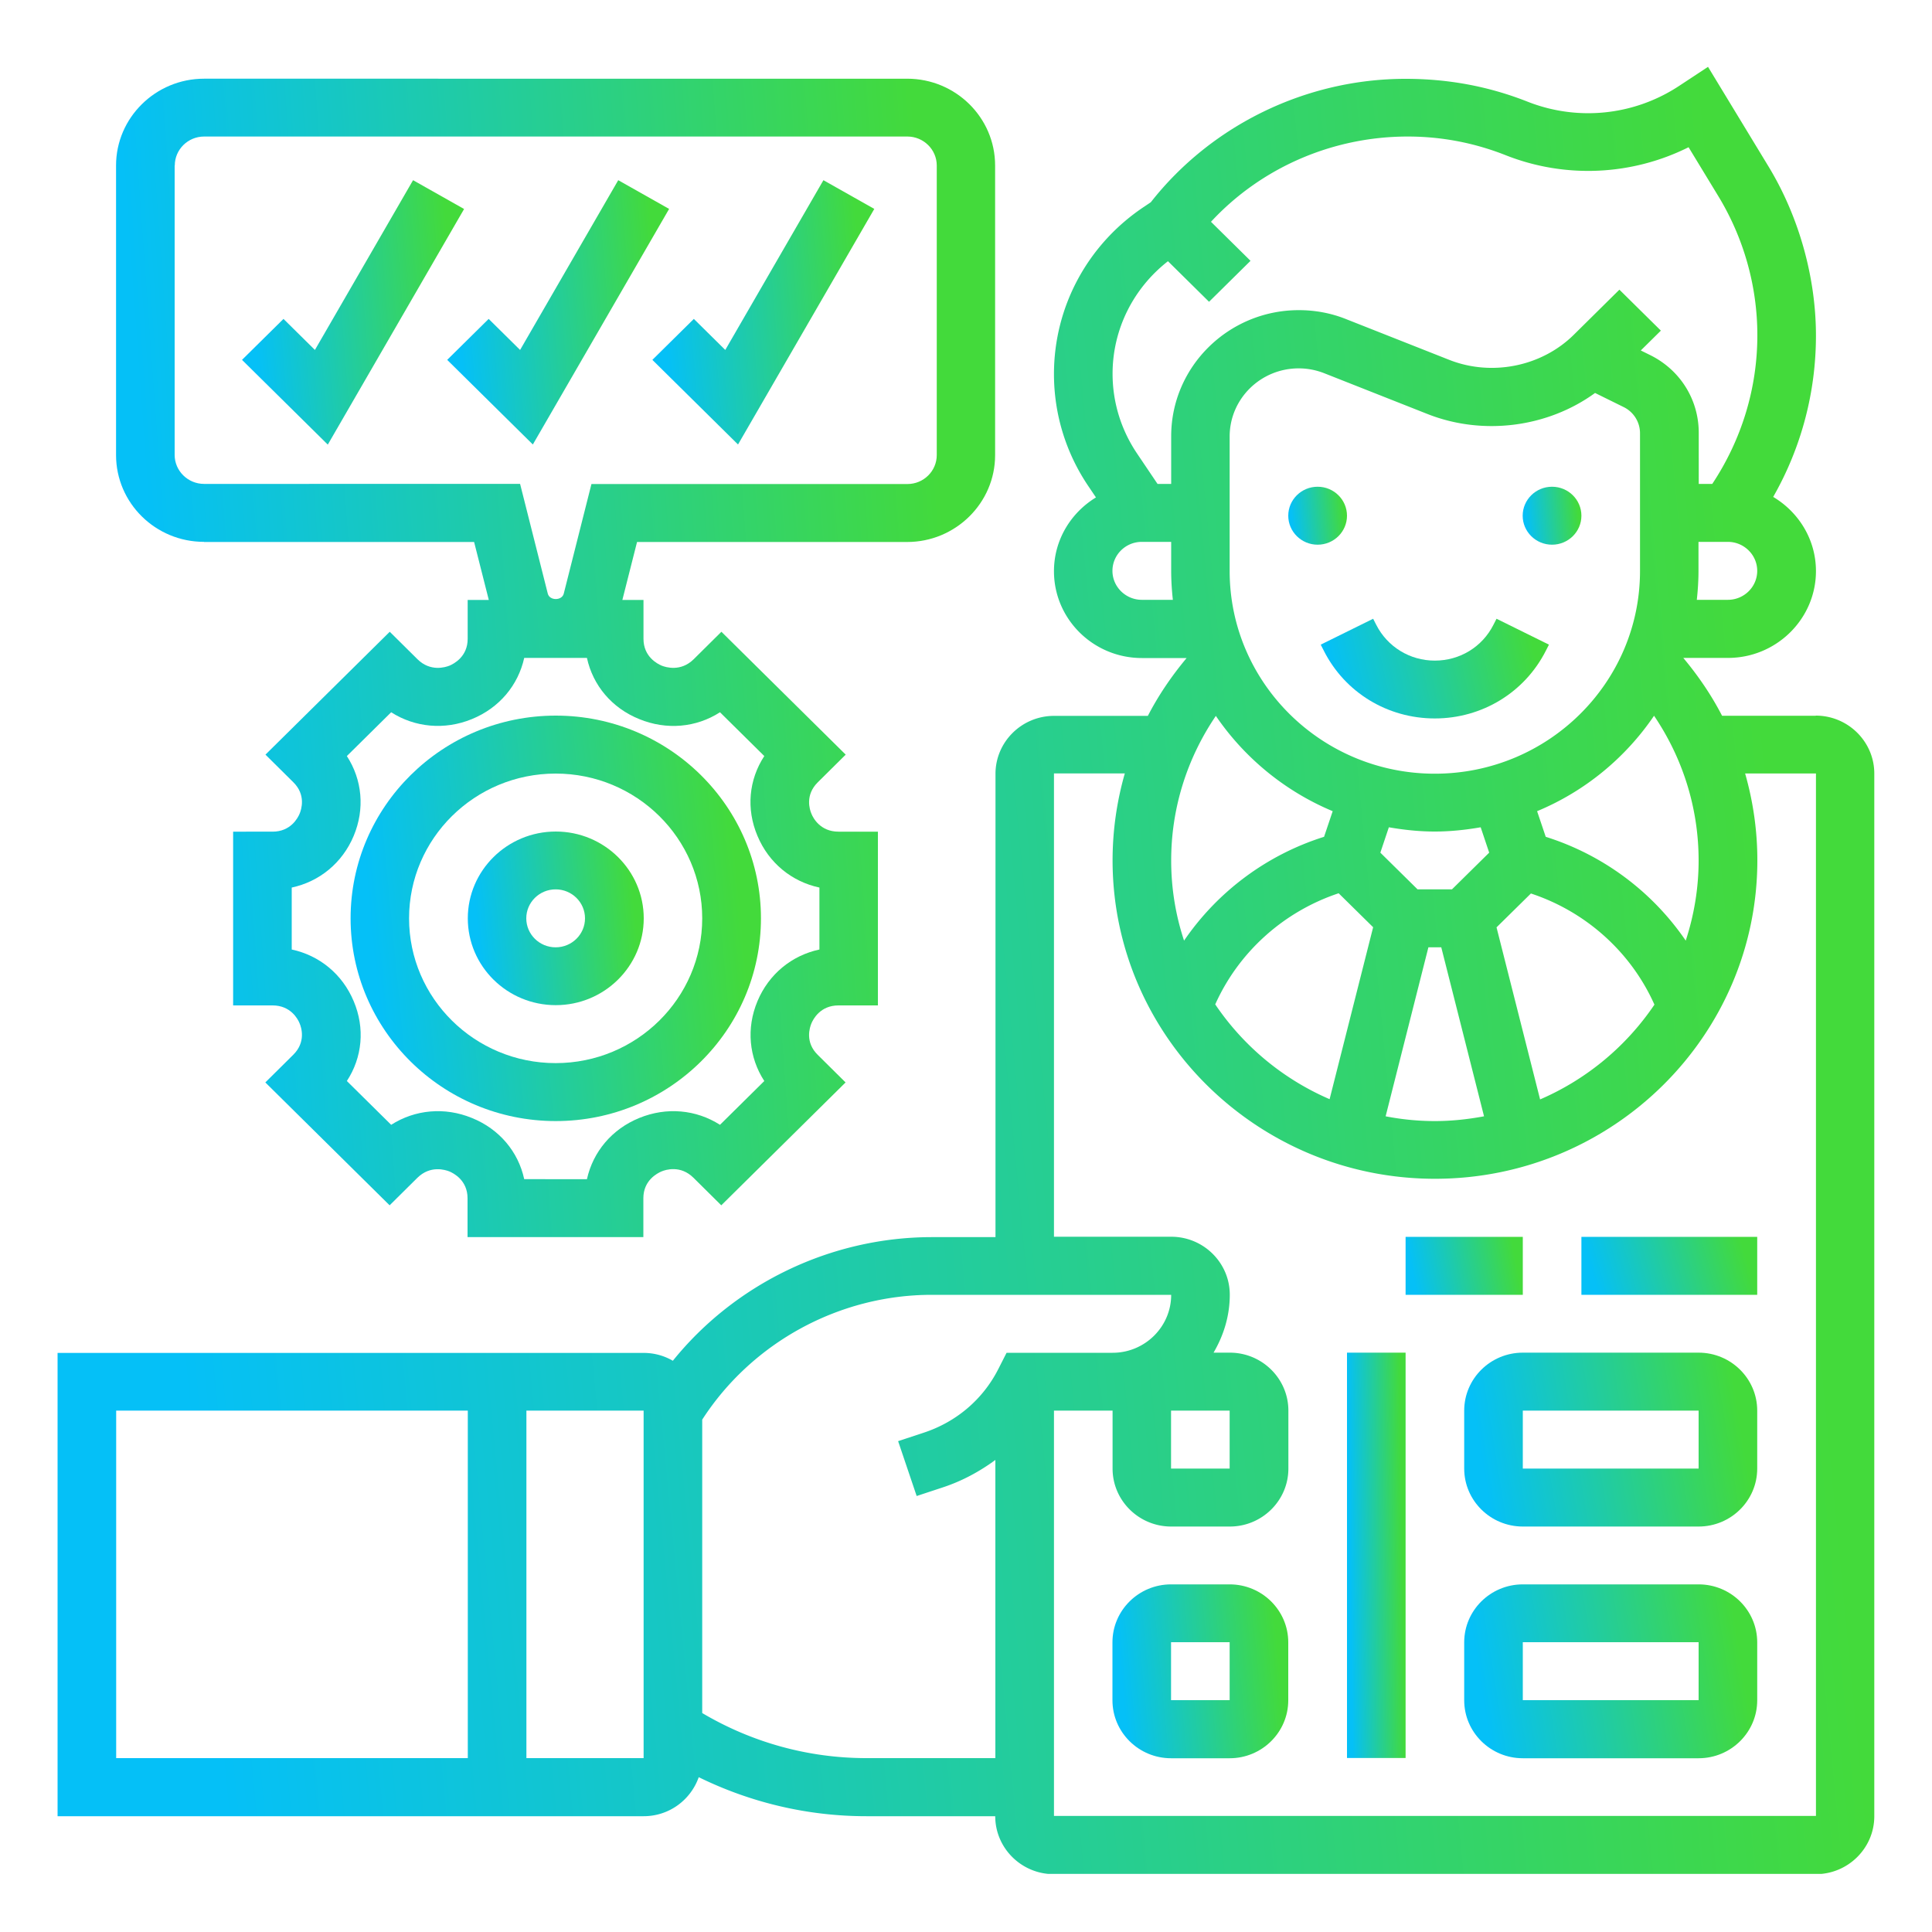 <svg xmlns="http://www.w3.org/2000/svg" xmlns:xlink="http://www.w3.org/1999/xlink" id="Layer_1" data-name="Layer 1" viewBox="0 0 150 150"><defs><linearGradient id="linear-gradient" x1="331.26" x2="335.34" y1="-209.24" y2="-208.85" gradientTransform="matrix(1 0 0 -1 -231 -169)" gradientUnits="userSpaceOnUse"><stop offset="0" stop-color="#05c0f7"/><stop offset="1" stop-color="#43da3b"/></linearGradient><linearGradient xlink:href="#linear-gradient" id="linear-gradient-2" x1="349.46" x2="353.54" y1="-209.24" y2="-208.85"/><linearGradient xlink:href="#linear-gradient" id="linear-gradient-3" x1="334.67" x2="349.97" y1="-222.19" y2="-218.85"/><linearGradient xlink:href="#linear-gradient" id="linear-gradient-4" x1="243.28" x2="369.71" y1="-255.57" y2="-243.44"/><linearGradient xlink:href="#linear-gradient" id="linear-gradient-5" x1="268.03" x2="280.27" y1="-240.89" y2="-239.71"/><linearGradient xlink:href="#linear-gradient" id="linear-gradient-6" x1="259.87" x2="288.42" y1="-241.68" y2="-238.92"/><linearGradient xlink:href="#linear-gradient" id="linear-gradient-7" x1="243.38" x2="304.8" y1="-221.55" y2="-217.1"/><linearGradient xlink:href="#linear-gradient" id="linear-gradient-8" x1="250.67" x2="266.16" y1="-193.98" y2="-192.73"/><linearGradient xlink:href="#linear-gradient" id="linear-gradient-9" x1="266.59" x2="282.08" y1="-193.98" y2="-192.73"/><linearGradient xlink:href="#linear-gradient" id="linear-gradient-10" x1="282.52" x2="298.01" y1="-193.98" y2="-192.73"/><linearGradient xlink:href="#linear-gradient" id="linear-gradient-11" x1="346.02" x2="366.08" y1="-300.37" y2="-297.14"/><linearGradient xlink:href="#linear-gradient" id="linear-gradient-12" x1="346.02" x2="366.08" y1="-282.38" y2="-279.15"/><linearGradient xlink:href="#linear-gradient" id="linear-gradient-13" x1="340.71" x2="348.64" y1="-268.05" y2="-266.51"/><linearGradient xlink:href="#linear-gradient" id="linear-gradient-14" x1="354.91" x2="366.3" y1="-268.93" y2="-265.63"/><linearGradient xlink:href="#linear-gradient" id="linear-gradient-15" x1="335.79" x2="339.91" y1="-289.79" y2="-289.73"/><linearGradient xlink:href="#linear-gradient" id="linear-gradient-16" x1="318.08" x2="330.31" y1="-299.34" y2="-298.16"/><clipPath id="clippath"><path d="M4 5.18h142v140.31H4z" class="cls-6"/></clipPath><style>.cls-6{fill:none}</style></defs><path d="M0 0h150v150H0z" class="cls-6"/><g style="clip-path:url(#clippath)"><path d="M102.3 42.29c1.26 0 2.28-1.01 2.28-2.25s-1.02-2.25-2.28-2.25-2.28 1.01-2.28 2.25 1.02 2.25 2.28 2.25Z" style="fill:url(#linear-gradient)"/><path d="M120.5 42.29c1.26 0 2.28-1.01 2.28-2.25s-1.02-2.25-2.28-2.25-2.28 1.01-2.28 2.25 1.02 2.25 2.28 2.25Z" style="fill:url(#linear-gradient-2)"/><path d="M102.78 50.52c1.64 3.25 4.95 5.26 8.62 5.26s6.98-2.02 8.62-5.26l.24-.47-4.07-2.01-.24.47c-.87 1.72-2.61 2.78-4.55 2.78s-3.68-1.07-4.55-2.78l-.24-.47-4.07 2.01.24.47Z" style="fill:url(#linear-gradient-3)"/><path d="M140.98 55.57h-7.28c-.82-1.59-1.84-3.09-3.01-4.49h3.47c3.76 0 6.83-3.03 6.83-6.74 0-2.45-1.34-4.58-3.32-5.76 2.18-3.82 3.32-8.11 3.32-12.53s-1.27-9.15-3.68-13.12l-4.7-7.74-2.26 1.49a12.817 12.817 0 0 1-11.76 1.21c-2.97-1.17-6.09-1.77-9.46-1.77-7.7 0-15.06 3.57-19.78 9.58l-.46.31c-4.42 2.91-7.06 7.78-7.06 13.03 0 3.1.92 6.11 2.66 8.69l.6.89c-1.95 1.19-3.26 3.3-3.26 5.73 0 3.72 3.06 6.74 6.83 6.74h3.47c-1.17 1.4-2.19 2.9-3.01 4.49h-7.28c-2.51 0-4.55 2.02-4.55 4.5v35.97h-4.93c-7.85 0-15.29 3.61-20.12 9.6a4.48 4.48 0 0 0-2.25-.61H4.47v35.97h45.5c1.99 0 3.66-1.27 4.28-3.03 4.04 1.98 8.47 3.03 13.02 3.03h10c0 2.48 2.04 4.5 4.55 4.5h59.15c2.51 0 4.55-2.02 4.55-4.5V60.06c0-2.48-2.04-4.5-4.55-4.5ZM95.47 44.33V33.89c0-2.92 2.4-5.29 5.36-5.29.69 0 1.35.13 1.99.38l8 3.16c4.32 1.71 9.35 1.04 13.02-1.63l2.23 1.1a2.26 2.26 0 0 1 1.26 2.01v10.71c0 8.68-7.14 15.74-15.93 15.74s-15.93-7.06-15.93-15.74Zm15.93 20.23c1.21 0 2.4-.13 3.56-.33l.66 1.97-2.89 2.85h-2.67l-2.89-2.85.66-1.97c1.16.2 2.34.33 3.56.33Zm-7.46 4.8 2.67 2.63-3.38 13.35a20.549 20.549 0 0 1-8.88-7.36c1.83-4.08 5.32-7.21 9.59-8.63Zm6.96 4.19h1l3.32 13.12c-1.24.23-2.51.37-3.82.37s-2.58-.13-3.82-.37l3.32-13.12Zm8.67 11.8L116.19 72l2.67-2.63c4.27 1.41 7.77 4.55 9.59 8.63a20.549 20.549 0 0 1-8.88 7.36Zm12.31-18.54c0 2.17-.36 4.26-1 6.22a20.69 20.69 0 0 0-10.87-8.06l-.67-1.99c3.71-1.54 6.86-4.14 9.08-7.41 2.24 3.31 3.46 7.19 3.46 11.23Zm2.27-20.24h-2.41c.08-.74.13-1.49.13-2.25v-2.25h2.28c1.25 0 2.28 1.01 2.28 2.25s-1.02 2.25-2.28 2.25ZM90.68 20.28l3.19 3.15 3.22-3.18-3.07-3.03c3.85-4.16 9.38-6.62 15.28-6.62 2.62 0 5.17.49 7.6 1.45 4.63 1.83 9.8 1.58 14.2-.62l2.31 3.8c1.98 3.26 3.03 7 3.03 10.8 0 4.12-1.22 8.1-3.5 11.54h-1.05V33.6c0-2.57-1.44-4.88-3.77-6.03l-.73-.36 1.56-1.54-3.22-3.18-3.53 3.49c-2.5 2.48-6.38 3.26-9.68 1.96l-8-3.16c-1.17-.47-2.41-.7-3.68-.7-5.46 0-9.91 4.39-9.91 9.79v3.7h-1.06l-1.59-2.36c-1.24-1.84-1.9-3.98-1.9-6.19 0-3.44 1.6-6.63 4.3-8.74Zm-2.03 26.29c-1.25 0-2.28-1.01-2.28-2.25s1.02-2.25 2.28-2.25h2.28v2.25c0 .76.05 1.51.13 2.25h-2.41Zm5.74 9c2.22 3.26 5.37 5.86 9.08 7.41l-.67 1.99a20.69 20.69 0 0 0-10.87 8.06c-.65-1.96-1-4.05-1-6.22 0-4.04 1.22-7.92 3.47-11.23ZM9.02 109.52h27.3v26.98H9.02v-26.98Zm31.85 26.98v-26.98h9.1v26.98h-9.1Zm26.4 0c-4.52 0-8.9-1.22-12.75-3.5v-22.78c3.86-5.98 10.62-9.69 17.82-9.69h18.59c0 2.48-2.04 4.5-4.55 4.5h-8.23l-.63 1.24c-1.19 2.36-3.25 4.12-5.79 4.96l-2 .66 1.44 4.26 2-.66c1.5-.49 2.87-1.23 4.11-2.14v23.15h-10Zm23.65-26.98h4.55v4.5h-4.55v-4.5Zm50.06 31.47H81.83v-31.47h4.55v4.5c0 2.48 2.04 4.5 4.55 4.5h4.55c2.51 0 4.55-2.02 4.55-4.5v-4.5c0-2.48-2.04-4.5-4.55-4.5h-1.26c.78-1.33 1.26-2.85 1.26-4.5 0-2.48-2.04-4.5-4.55-4.5h-9.1V60.05h5.5a24.55 24.55 0 0 0-.95 6.74c0 13.63 11.23 24.73 25.03 24.73s25.03-11.09 25.03-24.73c0-2.31-.33-4.57-.95-6.74h5.5v80.93Z" style="fill:url(#linear-gradient-4)"/><path d="M36.32 71.3c0 3.72 3.06 6.74 6.83 6.74s6.83-3.03 6.83-6.74-3.06-6.74-6.83-6.74-6.83 3.03-6.83 6.74Zm9.1 0c0 1.24-1.02 2.25-2.28 2.25s-2.28-1.01-2.28-2.25 1.02-2.25 2.28-2.25 2.28 1.01 2.28 2.25Z" style="fill:url(#linear-gradient-5)"/><path d="M27.22 71.3c0 8.68 7.14 15.74 15.93 15.74s15.93-7.06 15.93-15.74-7.14-15.74-15.93-15.74-15.93 7.06-15.93 15.74Zm27.3 0c0 6.2-5.1 11.24-11.38 11.24S31.76 77.5 31.76 71.3s5.1-11.24 11.38-11.24S54.52 65.1 54.52 71.3Z" style="fill:url(#linear-gradient-6)"/><path d="M15.84 42.08h20.97l1.14 4.5h-1.64v3.02c0 1.39-1.08 1.94-1.41 2.08-.33.13-1.48.49-2.48-.49l-2.16-2.14-9.65 9.54 2.16 2.14c1 .98.63 2.12.49 2.45-.14.33-.69 1.39-2.1 1.39H18.1v13.49h3.06c1.41 0 1.97 1.06 2.1 1.39.14.32.51 1.46-.5 2.45l-2.16 2.14 9.65 9.54 2.16-2.14c1-.98 2.15-.62 2.48-.49.33.14 1.41.69 1.41 2.08v3.02h13.65v-3.02c0-1.39 1.08-1.94 1.41-2.08.33-.14 1.48-.5 2.48.49L56 93.58l9.65-9.54-2.16-2.14c-1-.98-.63-2.12-.49-2.45.14-.33.69-1.39 2.1-1.39h3.06V64.57H65.1c-1.41 0-1.97-1.06-2.1-1.39-.14-.32-.51-1.46.5-2.45l2.16-2.14-9.65-9.54-2.16 2.14c-1 .98-2.15.62-2.48.49-.33-.14-1.41-.69-1.41-2.08v-3.02h-1.64l1.14-4.5h20.97c3.76 0 6.83-3.03 6.83-6.74V12.85c0-3.72-3.06-6.74-6.83-6.74H15.84c-3.76 0-6.83 3.03-6.83 6.74v22.48c0 3.72 3.06 6.74 6.83 6.74ZM55.9 55.3l3.44 3.4c-1.2 1.83-1.42 4.1-.53 6.2.88 2.1 2.66 3.55 4.81 4.01v4.81c-2.15.46-3.93 1.91-4.81 4.01-.88 2.1-.66 4.37.53 6.2l-3.44 3.4c-1.85-1.18-4.14-1.4-6.27-.53-2.13.87-3.59 2.63-4.06 4.75H40.7c-.46-2.13-1.93-3.89-4.06-4.75-2.12-.87-4.42-.65-6.27.53l-3.44-3.4c1.2-1.83 1.42-4.1.53-6.2-.88-2.1-2.66-3.55-4.81-4.01v-4.81c2.15-.46 3.93-1.91 4.81-4.01.88-2.1.66-4.37-.53-6.2l3.44-3.4c1.85 1.18 4.15 1.4 6.27.53 2.13-.87 3.59-2.63 4.06-4.75h4.87c.46 2.13 1.93 3.89 4.06 4.75 2.12.87 4.42.66 6.27-.53ZM13.57 12.85c0-1.24 1.02-2.25 2.28-2.25h54.6c1.25 0 2.28 1.01 2.28 2.25v22.48c0 1.24-1.02 2.25-2.28 2.25H45.92l-2.15 8.51c-.14.56-1.1.56-1.24 0l-2.15-8.52H15.84c-1.25 0-2.28-1.01-2.28-2.25V12.85Z" style="fill:url(#linear-gradient-7)"/><path d="m36.02 16.22-3.95-2.23-7.62 13.18-2.44-2.41-3.22 3.18 6.66 6.58 10.58-18.29Z" style="fill:url(#linear-gradient-8)"/><path d="m41.37 34.51 10.58-18.29L48 13.99l-7.62 13.18-2.44-2.41-3.22 3.18 6.66 6.58Z" style="fill:url(#linear-gradient-9)"/><path d="m57.3 34.51 10.58-18.29-3.95-2.23-7.62 13.18-2.44-2.41-3.22 3.18 6.66 6.58Z" style="fill:url(#linear-gradient-10)"/><path d="M131.88 123.01h-13.65c-2.51 0-4.55 2.02-4.55 4.5v4.5c0 2.48 2.04 4.5 4.55 4.5h13.65c2.51 0 4.55-2.02 4.55-4.5v-4.5c0-2.48-2.04-4.5-4.55-4.5ZM118.23 132v-4.5h13.65v4.5h-13.65Z" style="fill:url(#linear-gradient-11)"/><path d="M131.88 105.02h-13.65c-2.51 0-4.55 2.02-4.55 4.5v4.5c0 2.48 2.04 4.5 4.55 4.5h13.65c2.51 0 4.55-2.02 4.55-4.5v-4.5c0-2.48-2.04-4.5-4.55-4.5Zm-13.65 9v-4.5h13.65v4.5h-13.65Z" style="fill:url(#linear-gradient-12)"/><path d="M109.13 96.03h9.1v4.5h-9.1v-4.5Z" style="fill:url(#linear-gradient-13)"/><path d="M122.78 96.03h13.65v4.5h-13.65v-4.5Z" style="fill:url(#linear-gradient-14)"/><path d="M104.58 105.02h4.55v31.47h-4.55v-31.47Z" style="fill:url(#linear-gradient-15)"/><path d="M95.47 123.01h-4.55c-2.51 0-4.55 2.02-4.55 4.5v4.5c0 2.48 2.04 4.5 4.55 4.5h4.55c2.51 0 4.55-2.02 4.55-4.5v-4.5c0-2.48-2.04-4.5-4.55-4.5ZM90.92 132v-4.5h4.55v4.5h-4.55Z" style="fill:url(#linear-gradient-16)"/></g></svg>